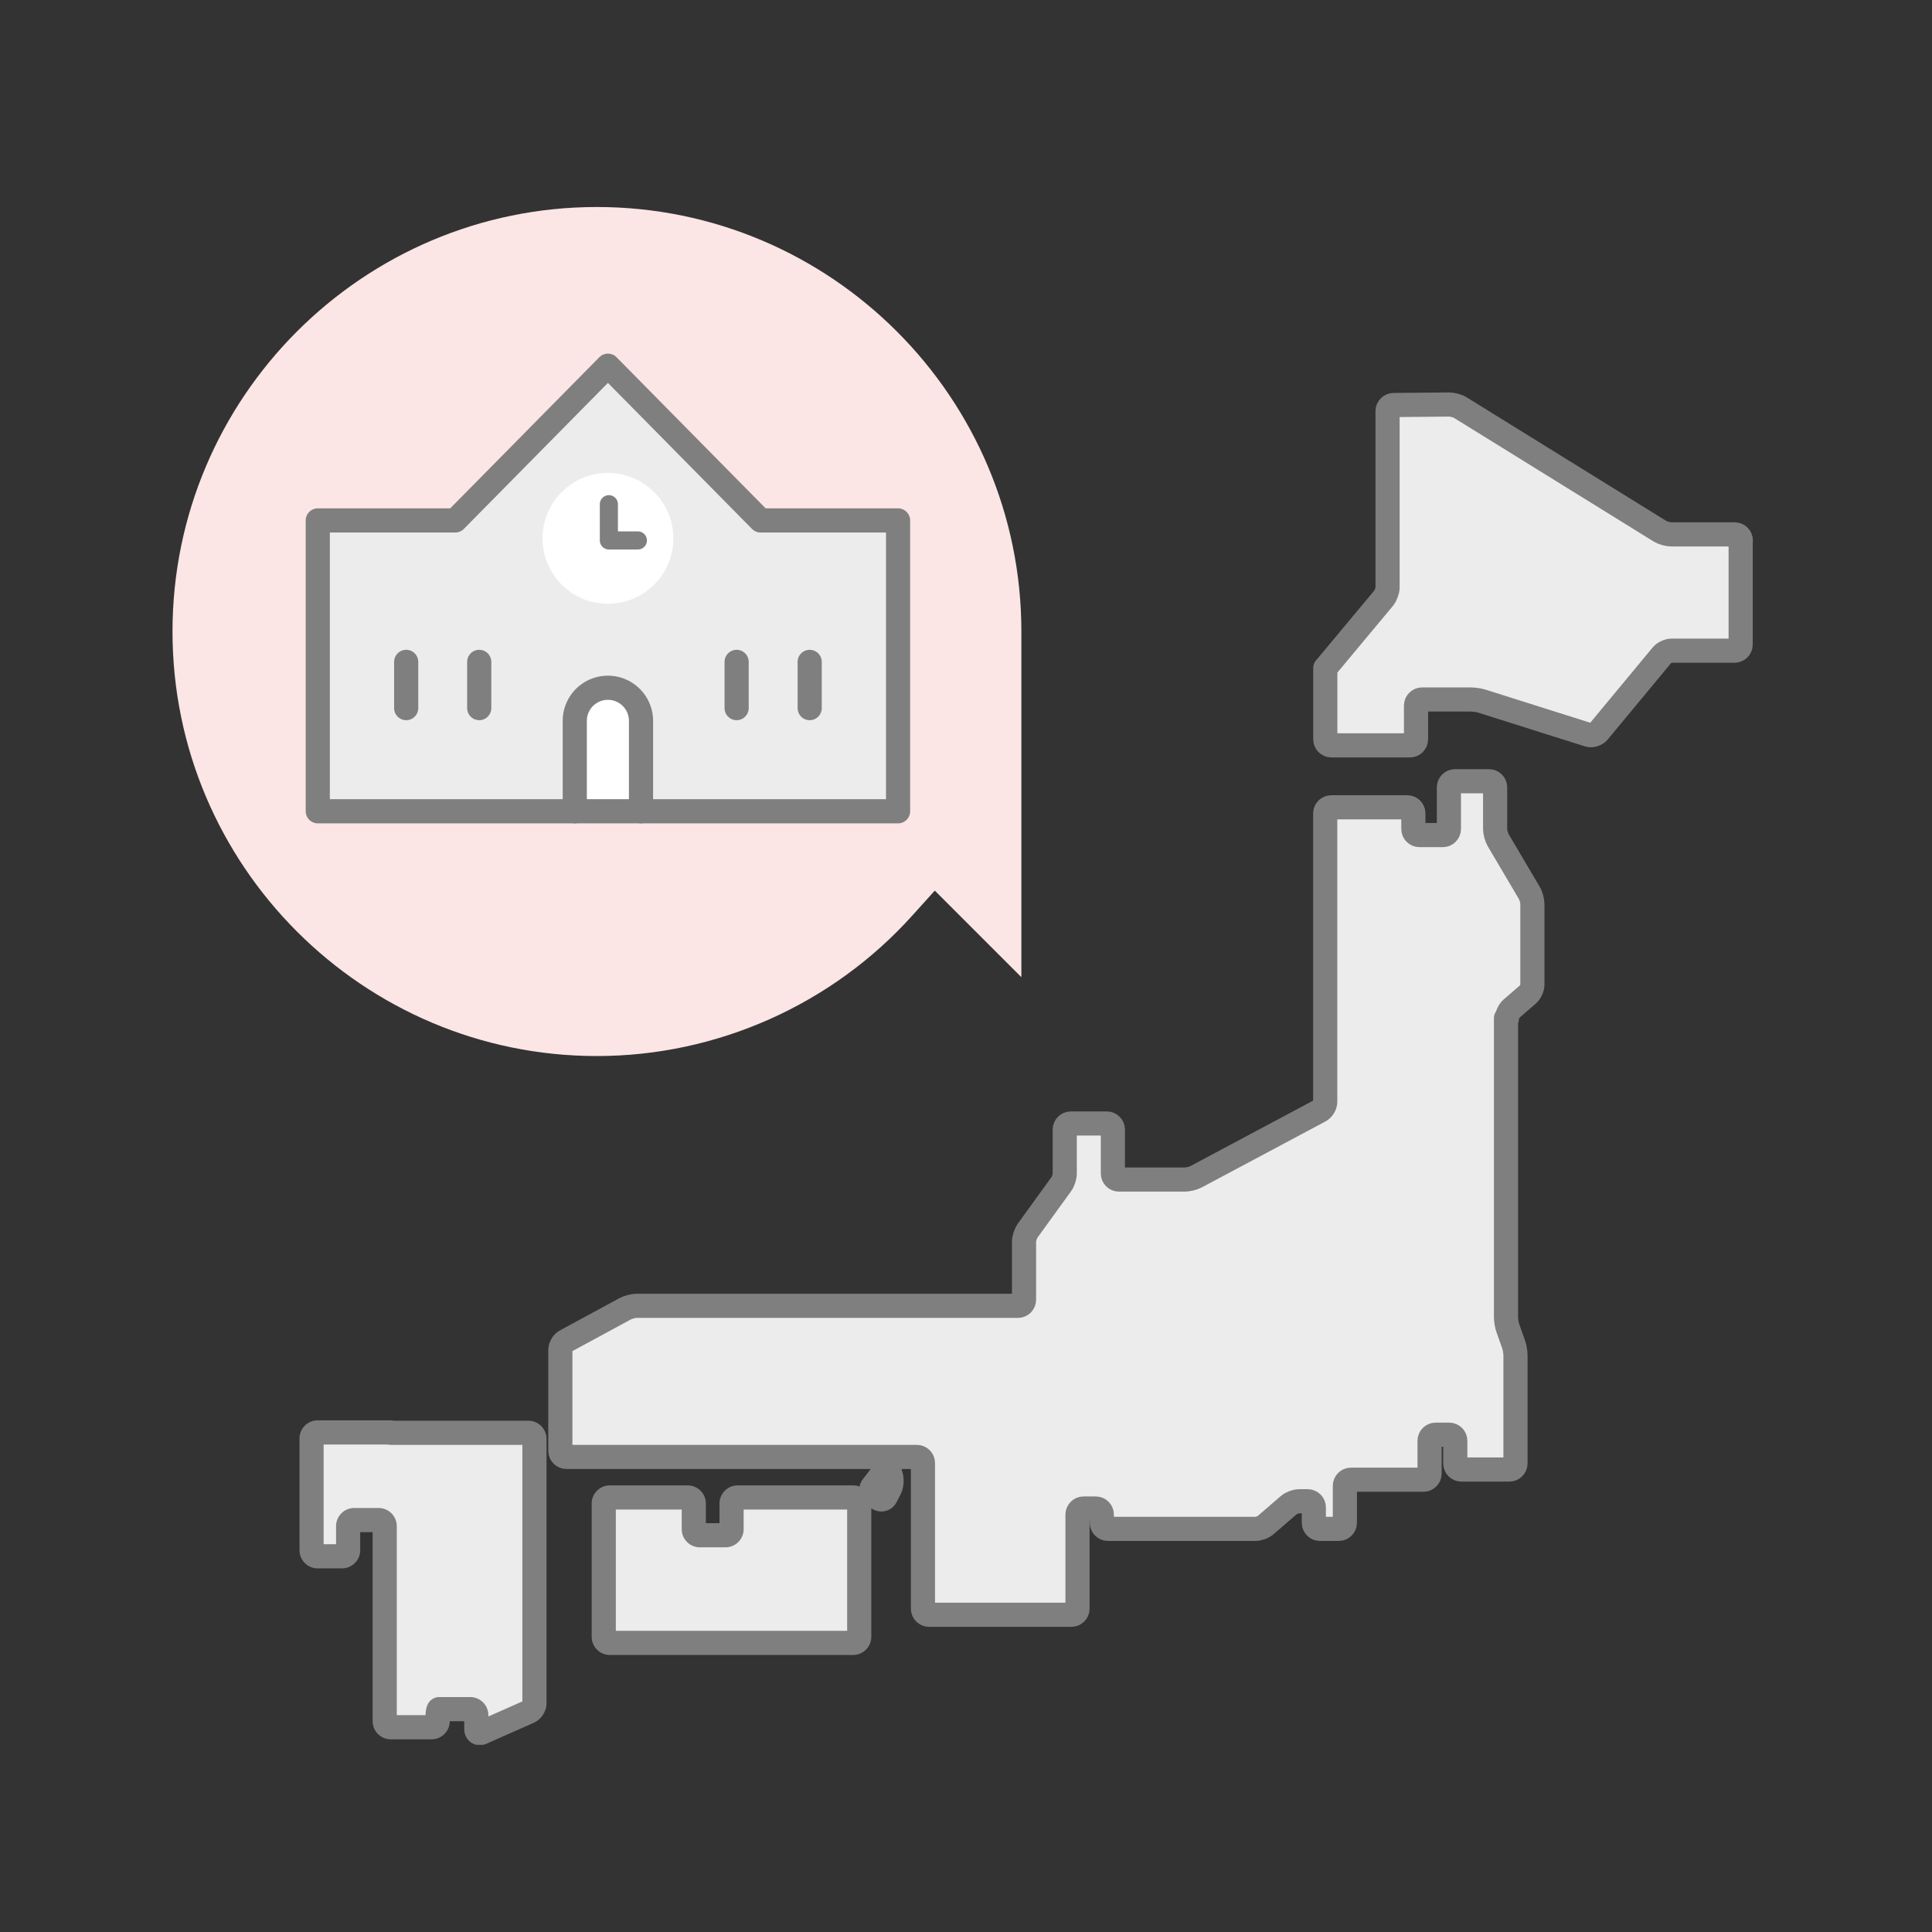 <svg width="112" height="112" viewBox="0 0 112 112" fill="none" xmlns="http://www.w3.org/2000/svg"><rect x="0" y="0" width="112" height="112" fill="#333333" stroke="none"/><g clip-path="url(#clip0_2_8994)"><path d="M59.21 56.64V36.61C59.21 23.04 48.17 12 34.6 12 21.04 12 10 23.04 10 36.61s11.04 24.61 24.6 24.61c6.97 0 13.65-2.98 18.31-8.17l1.28-1.42 5.02 5.02v-.01z" fill="#FBE5E5"/><path d="M100.918 31.33c0-.19-.16-.35-.35-.35h-3.68c-.19 0-.48-.08-.65-.18l-11.58-7.17c-.16-.1-.46-.18-.65-.18l-3.22.03c-.19 0-.35.16-.35.35v10.23c0 .19-.11.47-.23.62l-3.15 3.78c-.12.15-.23.27-.23.27v4.13c0 .19.16.35.35.35h4.56c.19 0 .35-.16.35-.35V40.9c0-.19.16-.35.35-.35h2.8c.19 0 .5.04.68.1l6.17 1.95c.18.06.43-.02.56-.16l3.69-4.45c.12-.15.38-.27.57-.27h3.65c.19 0 .35-.16.35-.35v-6.02l.01-.02zM87.354 59.06c0-.19.12-.45.26-.58l.96-.83c.15-.13.26-.39.26-.58v-4.66c0-.19-.08-.49-.18-.65l-1.8-3.05c-.1-.17-.18-.46-.18-.65v-2.42c0-.19-.16-.35-.35-.35h-1.98c-.19 0-.35.16-.35.35v2.42c0 .19-.16.35-.35.35h-1.36c-.19 0-.35-.16-.35-.35v-.91c0-.19-.16-.35-.35-.35h-4.41c-.19 0-.35.16-.35.35v16.73c0 .19-.14.42-.31.51l-7.18 3.83c-.17.09-.47.16-.66.16h-3.81c-.19 0-.35-.16-.35-.35v-2.55c0-.19-.16-.35-.35-.35h-2.09c-.19 0-.35.16-.35.35v2.55c0 .19-.09.48-.21.63l-1.94 2.68c-.11.16-.21.44-.21.63v3.38c0 .19-.16.35-.35.35h-22.11c-.19 0-.49.08-.66.17l-3.45 1.87c-.17.09-.31.32-.31.52v5.85c0 .19.16.35.35.35h20.32c.19 0 .35.16.35.35v8.45c0 .19.16.35.35.35h8.26c.19 0 .35-.16.35-.35V87.8c0-.19.16-.35.35-.35h.71c.19 0 .35.16.35.35v.48c0 .19.16.35.35.35h8.55c.19 0 .47-.1.61-.23l1.32-1.14c.15-.13.42-.23.61-.23h.5c.19 0 .35.16.35.35v.9c0 .19.16.35.35.35h1.1c.19 0 .35-.16.35-.35v-2.15c0-.19.16-.35.35-.35h4.21c.19 0 .35-.16.35-.35v-1.91c0-.19.16-.35.35-.35h.79c.19 0 .35.16.35.35v1.32c0 .19.16.35.35.35h2.79c.19 0 .35-.16.35-.35v-6.26c0-.19-.05-.5-.12-.68l-.31-.87c-.07-.18-.12-.49-.12-.68V59.03l.05.03z" fill="#ECECEC" stroke="#7F7F7F" stroke-width="1.4" stroke-linecap="round" stroke-linejoin="round"/><path d="M42.76 86.81c-.19 0-.35.16-.35.35v1.49c0 .19-.16.35-.35.35h-1.49c-.19 0-.35-.16-.35-.35v-1.49c0-.19-.16-.35-.35-.35h-4.52c-.19 0-.35.16-.35.35v7.73c0 .19.16.35.35.35h14.11c.19 0 .35-.16.35-.35v-7.73c0-.19-.16-.35-.35-.35h-6.7zm-20.108-3.77h-4.24c-.19 0-.35.16-.35.35v6.48c0 .19.16.35.35.35h1.42c.19 0 .35-.16.35-.35v-1.4c0-.19.16-.35.35-.35h1.42c.19 0 .35.16.35.35v11.31c0 .19.16.35.35.35h2.37c.19 0 .35-.16.35-.35v-.35c0-.19.04-.35.09-.35h1.8c.19 0 .35.16.35.35v.8c0 .19.14.29.32.21l2.73-1.21c.18-.08.32-.3.32-.49V83.41c0-.19-.16-.35-.35-.35h-7.99l.01-.02zm29.01 2.61c.05.19.01.48-.07.65l-.24.46a.29.29 0 01-.44.1l-.27-.2a.35.35 0 01-.06-.49l.7-.91c.12-.15.25-.13.3.06l.09.34-.01-.01z" fill="#ECECEC" stroke="#7F7F7F" stroke-width="1.4" stroke-linecap="round" stroke-linejoin="round"/><path d="M44.092 30.17l-8.85-8.97-8.85 8.97h-7.97v16.86h33.64V30.17h-7.97z" fill="#ECECEC"/><path d="M23.547 41.05v-2.68m4.234 2.68v-2.68m14.922 2.68v-2.68m4.235 2.68v-2.68" stroke="#7F7F7F" stroke-width="1.4" stroke-linecap="round" stroke-linejoin="round"/><path d="M32.563 28.53c.69-.69 1.63-1.11 2.68-1.11 1.05 0 1.99.42 2.68 1.11.69.69 1.11 1.63 1.11 2.68 0 1.05-.42 1.99-1.11 2.68-.69.69-1.63 1.11-2.68 1.11-1.05 0-1.99-.42-2.68-1.11a3.762 3.762 0 01-1.11-2.68c0-1.05.42-1.99 1.11-2.68z" fill="#fff"/><path d="M36.977 31.33h-1.68v-2.1" stroke="#7F7F7F" stroke-width="1.05" stroke-linecap="round" stroke-linejoin="round"/><path d="M37.16 47.03v-5.24a1.92 1.92 0 00-3.84 0v5.24" fill="#fff"/><path d="M37.16 47.03v-5.24a1.92 1.92 0 00-3.84 0v5.24" stroke="#7F7F7F" stroke-width="1.4" stroke-linecap="round" stroke-linejoin="round"/><path d="M44.092 30.17l-8.85-8.97-8.85 8.97h-7.97v16.86h33.64V30.17h-7.97z" stroke="#7F7F7F" stroke-width="1.4" stroke-linecap="round" stroke-linejoin="round"/></g><defs><clipPath id="clip0_2_8994"><rect width="91.62" height="89.15" fill="#fff" transform="translate(10 12)"/></clipPath></defs></svg>